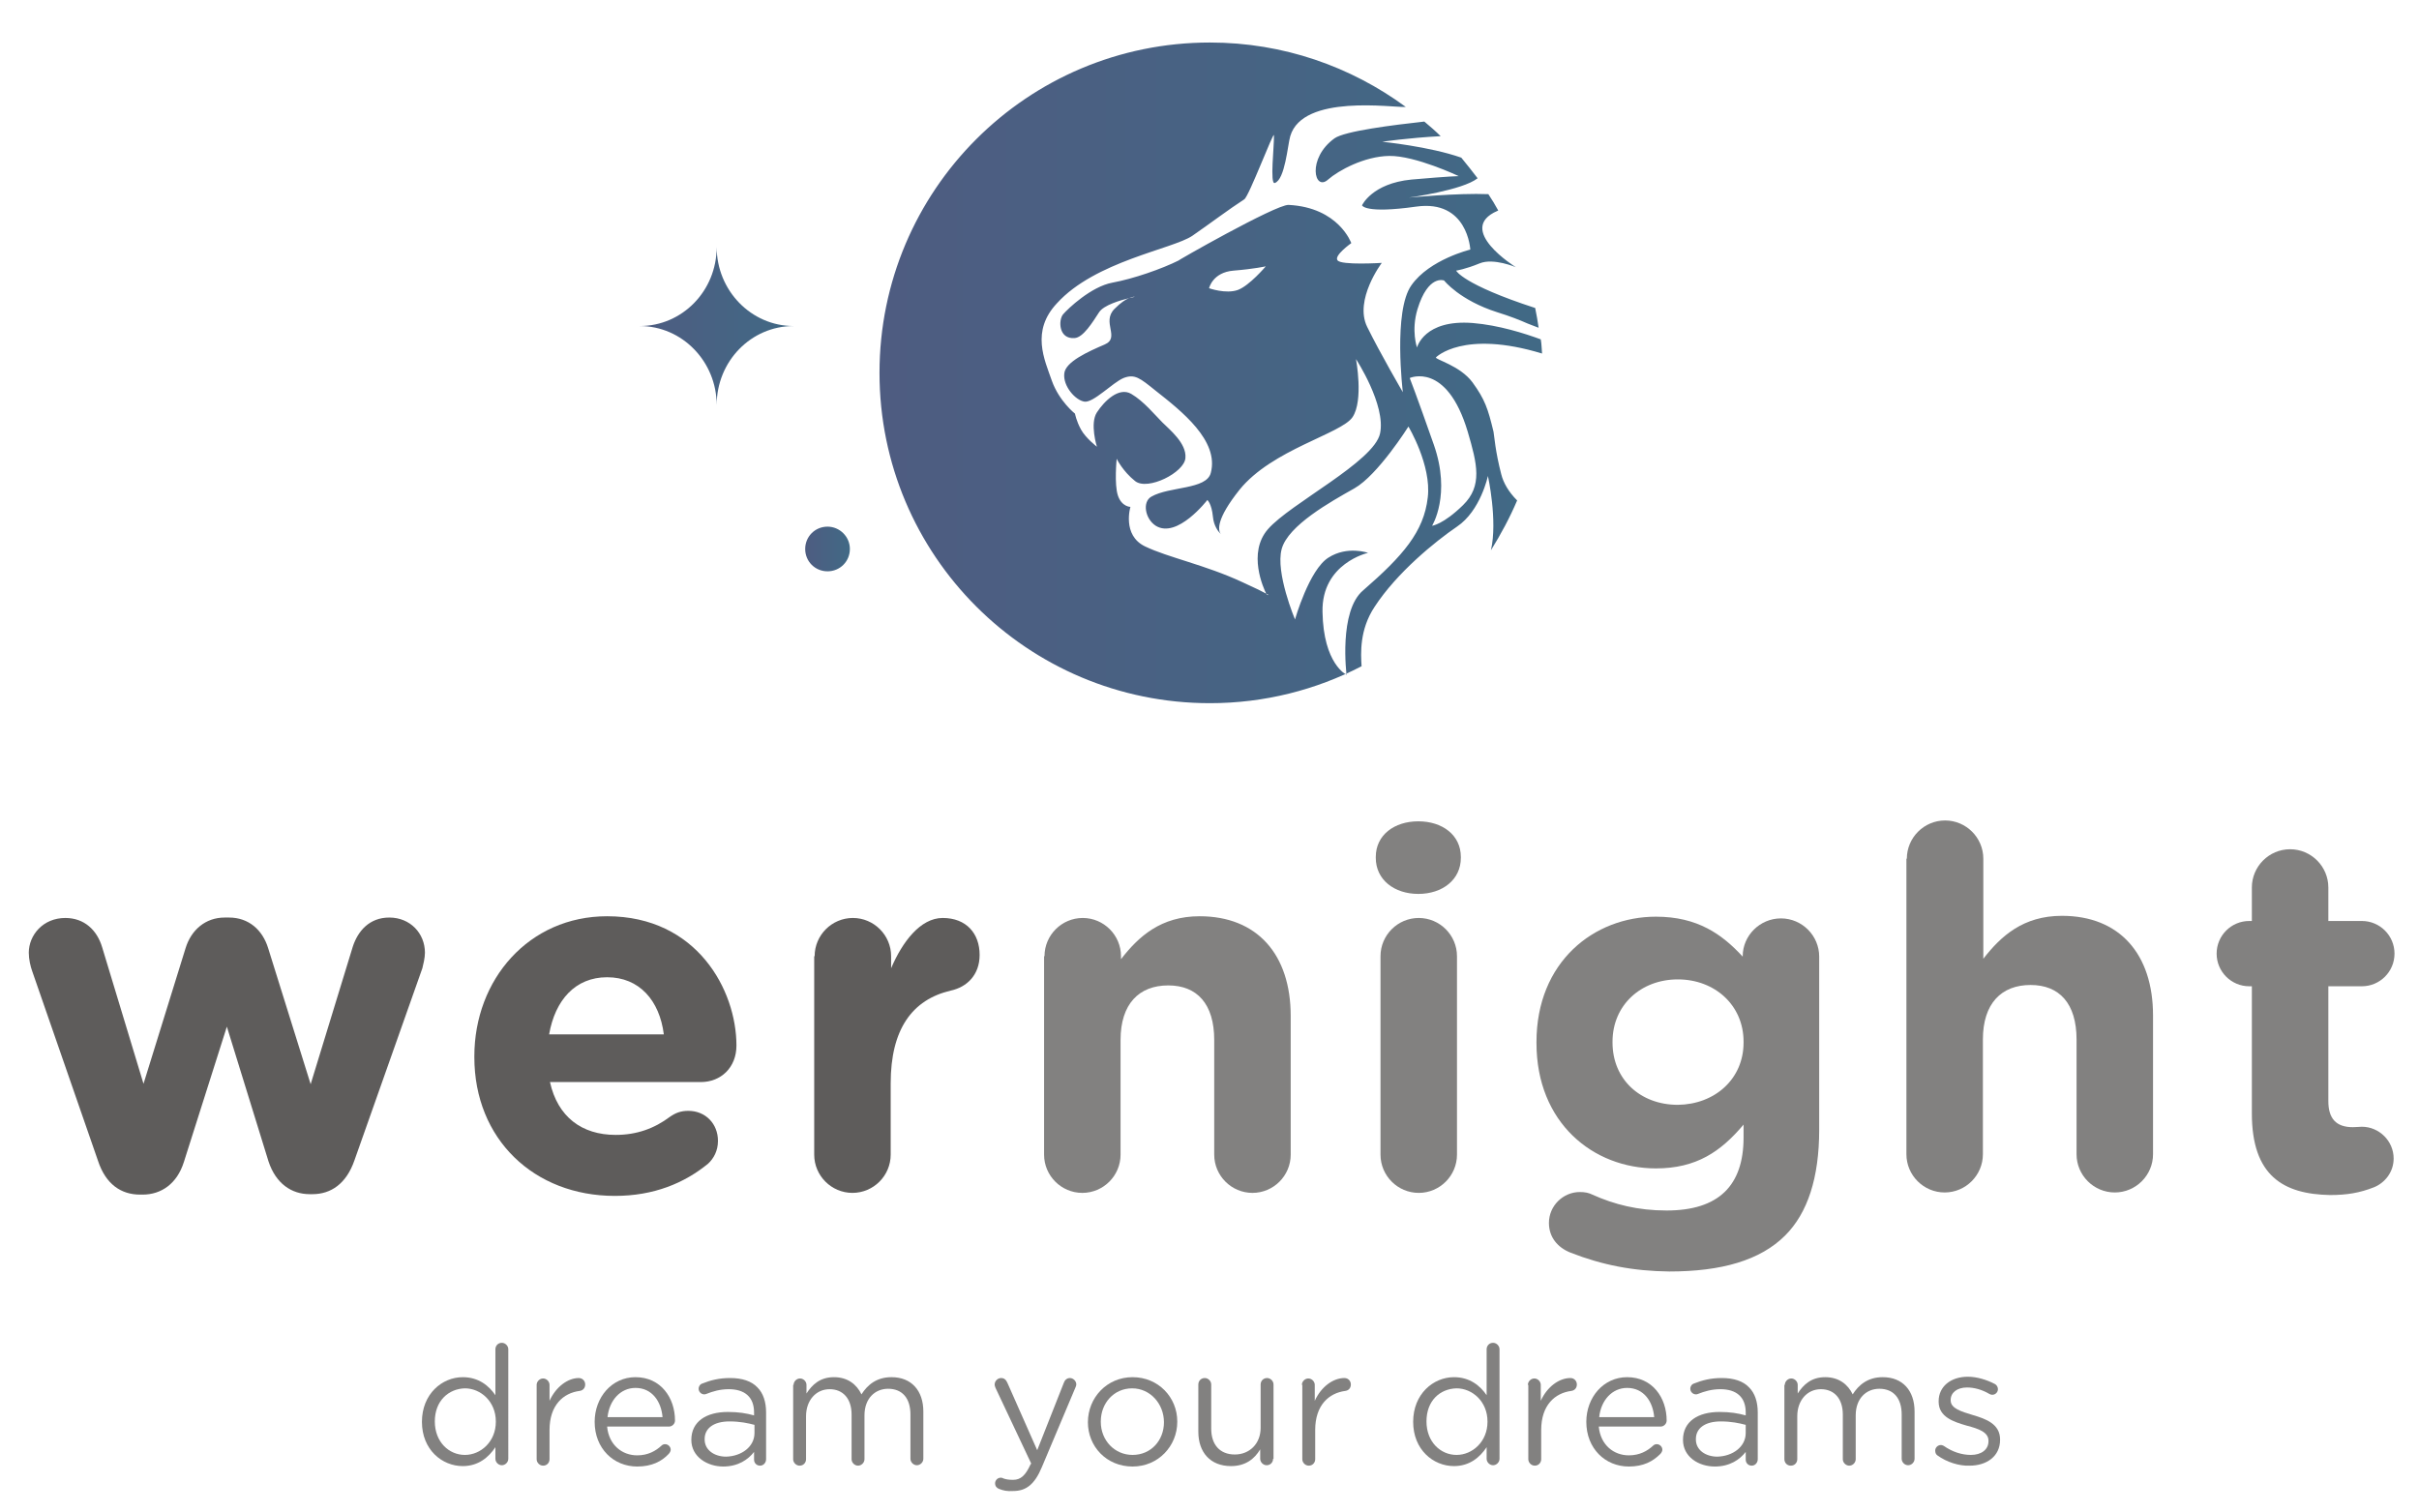 <?xml version="1.0" encoding="utf-8"?>
<!-- Generator: Adobe Illustrator 24.2.1, SVG Export Plug-In . SVG Version: 6.00 Build 0)  -->
<svg version="1.1" id="Layer_1" xmlns="http://www.w3.org/2000/svg" xmlns:xlink="http://www.w3.org/1999/xlink" x="0px" y="0px"
	 viewBox="0 0 563 352" style="enable-background:new 0 0 563 352;" xml:space="preserve">
<style type="text/css">
	.st0{fill:url(#SVGID_1_);}
	.st1{fill:url(#SVGID_2_);}
	.st2{fill:url(#SVGID_3_);}
	.st3{fill:url(#SVGID_4_);}
	.st4{fill:#828180;}
	.st5{fill:#5E5C5B;}
</style>
<g>
	<g>
		<g>
			<linearGradient id="SVGID_1_" gradientUnits="userSpaceOnUse" x1="284.616" y1="124.699" x2="285.121" y2="124.699">
				<stop  offset="0" style="stop-color:#4E5C81"/>
				<stop  offset="0.984" style="stop-color:#416985"/>
			</linearGradient>
			<path class="st0" d="M285.1,124.9c0,0-0.2-0.1-0.5-0.4C284.9,124.8,285.1,124.9,285.1,124.9z"/>
			<linearGradient id="SVGID_2_" gradientUnits="userSpaceOnUse" x1="205.185" y1="86.956" x2="358.807" y2="86.956">
				<stop  offset="0" style="stop-color:#4E5C81"/>
				<stop  offset="0.984" style="stop-color:#416985"/>
			</linearGradient>
			<path class="st1" d="M319.9,141.3c5.2-8,14.2-15.3,19.2-18.7c5.5-3.7,7.2-11.8,7.2-11.8s2.3,10.4,0.7,17.3
				c2.3-3.7,4.4-7.6,6.1-11.6c-2-2-3.2-4.1-3.7-6.1c-1.4-5.4-1.6-8.8-1.8-9.9c-1.3-5.4-2-7.5-4.9-11.5c-2.9-3.9-8.7-5.3-8.5-5.8
				c0,0,6.3-6.5,24.7-0.9c-0.1-1.1-0.1-2.2-0.3-3.3c-3.8-1.4-9.8-3.3-15.8-3.8c-11.4-0.9-13,5.7-13,5.7s-1.4-3.9,0.1-8.9
				c2.5-8.2,6.2-6.7,6.2-6.7s3.6,4.6,12.4,7.4c2.9,0.9,5.2,1.8,7,2.6c0.7,0.3,1.6,0.6,2.6,1c-0.2-1.5-0.5-3.1-0.8-4.6
				c-16.9-5.5-18.4-8.7-18.4-8.7s2.1-0.3,5.5-1.7c3.2-1.3,8.4,0.9,8.4,0.9s-14.2-8.8-4.3-13.1c0.1,0,0.1-0.1,0.2-0.1
				c-0.7-1.3-1.5-2.6-2.3-3.8c-7.1-0.3-18.5,0.8-18.5,0.8s12.5-1.7,16-4.5c-1.2-1.6-2.5-3.2-3.8-4.8c-7.4-2.6-18.4-3.7-18.4-3.7
				s6-0.9,13.6-1.3c-1.2-1.2-2.5-2.3-3.8-3.4c-7.2,0.8-18.5,2.2-20.9,3.9c-6.5,4.7-4.7,12.5-1.5,9.6c2.4-2.1,8.4-5.4,14.2-5.5
				c6.1-0.1,16.2,4.7,16.2,4.7s-1.8,0-11,0.8c-9.2,0.9-11.5,6-11.5,6s0.6,2,12.6,0.3c12-1.7,12.6,10,12.6,10s-9.5,2.3-13.7,8.3
				c-4.3,6-2,24.9-2,24.9s-5.2-8.9-8.3-15.2c-3.1-6.3,3.4-14.9,3.4-14.9s-9.5,0.6-10.3-0.6c-0.9-1.1,3.2-4,3.2-4s-2.9-8.3-14.6-8.9
				c-3-0.1-26.8,13.5-25.5,12.9c-4,2-10.6,4.3-15.5,5.2c-4.9,0.9-10.3,6-11.5,7.4c-1.1,1.4-1,5.8,2.7,5.5c2-0.1,4.2-3.7,5.7-6
				c1.1-1.7,5-2.8,7-3.3c0.9-0.4,1.3-0.3,1.3-0.3s-0.5,0.1-1.3,0.3c-0.8,0.3-1.9,1-3.4,2.5c-3.1,3.1,1.4,6.7-2.3,8.3
				c-3.7,1.6-9.2,4-9.4,6.8c-0.3,2.9,2.6,6.2,4.7,6.5c2.1,0.3,6.5-4.4,9.1-5.5c2.6-1,3.8,0,7.4,2.9c6.1,4.8,14.9,11.7,12.9,19.2
				c-1,3.9-9.6,3.1-13.8,5.5c-2.2,1.2-1.5,5.2,1,6.8c5,3.1,12-6,12-6s1,0.8,1.3,3.9c0.2,2.1,1.2,3.4,1.8,4
				c-0.6-0.9-1.1-3.4,4.4-10.3c7.6-9.4,23.7-13,26.3-16.9c2.6-3.9,0.8-13.5,0.8-13.5s7,10.7,5.6,17.3c-1.4,6.6-20.9,16.3-26.1,22.3
				c-4.8,5.5-1,13.8-0.4,15c1.2,0.6,0.1,0.2,0.1,0.2s0-0.1-0.1-0.2c-0.7-0.4-2.3-1.2-5.6-2.7c-8.6-4-17.2-5.7-22.6-8.3
				c-5.4-2.6-3.4-9.2-3.4-9.2s-2,0-2.9-2.6c-0.9-2.6-0.3-8.6-0.3-8.6s1.4,2.9,4.3,5.2c2.9,2.3,11.5-2,11.7-5.4
				c0.3-3.4-3.7-6.6-5.4-8.3c-1.7-1.7-4.3-4.9-7.2-6.6c-2.9-1.7-6.3,1.7-8,4.3c-1.7,2.6,0,8,0,8s-2.6-2-3.7-4
				c-1.1-2-1.4-3.7-1.4-3.7s-3.7-2.9-5.4-7.7c-1.7-4.9-4.9-11.5,1.2-18c8.9-9.8,26.9-12.6,31.5-15.7c4.2-2.9,8.4-6.1,12.1-8.5
				c1.1-0.7,6.9-16.1,6.9-14.9c0.1,2.3-1,11.5,0.2,11.1c2.4-0.8,3-8.9,3.6-10.9c2.9-9.9,24-6.6,26.9-6.8c0,0,0,0,0,0
				c-12.8-9.4-28.5-15-45.6-15c-42.5,0-76.9,34.4-76.9,76.9c0,42.5,34.4,76.9,76.9,76.9c12.7,0,24.7-3.1,35.3-8.6
				C316.7,152.1,316.4,146.6,319.9,141.3z M288.1,67.5c-2.8,1-6.7-0.4-6.7-0.4s0.8-3.7,5.7-4.1c4.9-0.4,7.5-1,7.5-1
				S290.8,66.5,288.1,67.5z M341.6,100.5c2.2,7.5,3.5,12.6-1.1,17.1c-4.6,4.5-7.2,4.8-7.2,4.8s4.5-7.2,0.4-18.9
				c-4.1-11.7-5.6-15.5-5.6-15.5S336.7,84.1,341.6,100.5z M313.4,157.1c0,0-5.4-2.5-5.6-14.7c-0.2-11.3,10.6-13.7,10.6-13.7
				s-4.8-1.7-9.2,1.1c-4.5,2.8-7.8,14.4-7.8,14.4s-4.6-10.9-3.1-16.4c1.5-5.5,11.4-11,16.9-14.1c5.5-3.1,12.6-14.4,12.6-14.4
				s5.4,9,4.5,16.5c-0.9,8-5.8,13.6-15,21.6C311.5,142.2,313.4,157.1,313.4,157.1z"/>
		</g>
		<linearGradient id="SVGID_3_" gradientUnits="userSpaceOnUse" x1="148.935" y1="75.921" x2="184.658" y2="75.921">
			<stop  offset="0" style="stop-color:#4E5C81"/>
			<stop  offset="0.984" style="stop-color:#416985"/>
		</linearGradient>
		<path class="st2" d="M166.8,94.3c0-10.1-8-18.4-17.9-18.4c9.9,0,17.9-8.2,17.9-18.4c0,10.1,8,18.4,17.9,18.4
			C174.8,75.9,166.8,84.1,166.8,94.3z"/>
		<linearGradient id="SVGID_4_" gradientUnits="userSpaceOnUse" x1="187.365" y1="127.814" x2="197.773" y2="127.814">
			<stop  offset="0" style="stop-color:#4E5C81"/>
			<stop  offset="0.984" style="stop-color:#416985"/>
		</linearGradient>
		<path class="st3" d="M197.8,127.8c0,2.9-2.3,5.2-5.2,5.2c-2.9,0-5.2-2.3-5.2-5.2c0-2.9,2.3-5.2,5.2-5.2
			C195.4,122.6,197.8,124.9,197.8,127.8z"/>
	</g>
	<g>
		<g>
			<path class="st4" d="M118.3,339.6c0,0.8-0.7,1.5-1.5,1.5c-0.8,0-1.5-0.7-1.5-1.5v-2.7c-1.6,2.4-4,4.4-7.6,4.4
				c-4.8,0-9.5-3.8-9.5-10.3V331c0-6.5,4.7-10.4,9.5-10.4c3.7,0,6.1,2,7.6,4.2v-10.7c0-0.8,0.6-1.5,1.5-1.5c0.8,0,1.5,0.7,1.5,1.5
				V339.6z M101.2,330.9L101.2,330.9c0,4.8,3.3,7.8,7,7.8c3.7,0,7.2-3.1,7.2-7.7v-0.1c0-4.6-3.5-7.7-7.2-7.7
				C104.4,323.3,101.2,326.1,101.2,330.9z"/>
			<path class="st4" d="M124.9,322.4c0-0.8,0.7-1.5,1.5-1.5c0.8,0,1.5,0.7,1.5,1.5v3.7c1.5-3.3,4.3-5.3,6.8-5.3
				c0.9,0,1.5,0.7,1.5,1.5c0,0.8-0.5,1.4-1.3,1.5c-3.8,0.5-7,3.3-7,9.1v6.8c0,0.8-0.6,1.5-1.5,1.5c-0.8,0-1.5-0.7-1.5-1.5V322.4z"/>
			<path class="st4" d="M148.3,341.4c-5.5,0-9.9-4.2-9.9-10.4V331c0-5.7,4-10.4,9.5-10.4c5.9,0,9.2,4.8,9.2,10.1
				c0,0.8-0.7,1.4-1.4,1.4h-14.4c0.4,4.3,3.5,6.7,7,6.7c2.5,0,4.3-1,5.7-2.3c0.2-0.2,0.5-0.3,0.8-0.3c0.7,0,1.3,0.6,1.3,1.3
				c0,0.3-0.2,0.7-0.5,1C154,340.2,151.7,341.4,148.3,341.4z M154.2,329.9c-0.3-3.6-2.4-6.8-6.3-6.8c-3.5,0-6.1,2.9-6.5,6.8H154.2z"
				/>
			<path class="st4" d="M160.9,335.2L160.9,335.2c0-4.3,3.5-6.5,8.5-6.5c2.5,0,4.3,0.3,6.1,0.8v-0.7c0-3.6-2.2-5.4-5.9-5.4
				c-2,0-3.7,0.5-5.2,1.1c-0.2,0.1-0.4,0.1-0.5,0.1c-0.7,0-1.3-0.6-1.3-1.3c0-0.6,0.4-1.1,0.8-1.2c2-0.8,4-1.3,6.5-1.3
				c2.8,0,5,0.7,6.4,2.2c1.3,1.3,2,3.3,2,5.8v10.9c0,0.8-0.6,1.5-1.4,1.5c-0.8,0-1.4-0.6-1.4-1.4v-1.8c-1.4,1.8-3.7,3.4-7.2,3.4
				C164.7,341.4,160.9,339.2,160.9,335.2z M175.6,333.6v-1.9c-1.5-0.4-3.4-0.8-5.8-0.8c-3.7,0-5.8,1.6-5.8,4.1v0.1c0,2.5,2.3,4,5,4
				C172.6,339,175.6,336.8,175.6,333.6z"/>
			<path class="st4" d="M184.7,322.4c0-0.8,0.7-1.5,1.5-1.5c0.8,0,1.5,0.7,1.5,1.5v2c1.3-2,3.1-3.8,6.4-3.8c3.2,0,5.3,1.7,6.4,4
				c1.4-2.2,3.5-4,7-4c4.6,0,7.4,3.1,7.4,8v11c0,0.8-0.7,1.5-1.5,1.5c-0.8,0-1.5-0.7-1.5-1.5v-10.3c0-3.8-1.9-6-5.2-6
				c-3,0-5.5,2.2-5.5,6.2v10.2c0,0.8-0.7,1.5-1.5,1.5c-0.8,0-1.5-0.7-1.5-1.5v-10.4c0-3.7-2-5.9-5.1-5.9c-3.2,0-5.5,2.6-5.5,6.3v10
				c0,0.8-0.6,1.5-1.5,1.5c-0.8,0-1.5-0.7-1.5-1.5V322.4z"/>
			<path class="st4" d="M232.5,346.6c-0.5-0.2-0.9-0.6-0.9-1.3c0-0.7,0.6-1.3,1.3-1.3c0.3,0,0.5,0.1,0.7,0.2
				c0.6,0.2,1.2,0.3,2.2,0.3c1.8,0,2.9-1.1,4-3.5l0.2-0.3l-8.3-17.6c-0.1-0.3-0.2-0.5-0.2-0.8c0-0.8,0.7-1.5,1.5-1.5
				c0.8,0,1.2,0.5,1.5,1.2l6.9,15.6l6.2-15.7c0.2-0.6,0.7-1.1,1.4-1.1c0.8,0,1.5,0.7,1.5,1.5c0,0.2-0.1,0.5-0.2,0.7l-7.8,18.5
				c-1.7,4.1-3.7,5.6-6.7,5.6C234.4,347.2,233.5,347,232.5,346.6z"/>
			<path class="st4" d="M253.2,331.1L253.2,331.1c0-5.7,4.4-10.5,10.4-10.5c6,0,10.4,4.7,10.4,10.3v0.1c0,5.6-4.4,10.4-10.4,10.4
				C257.5,341.4,253.2,336.7,253.2,331.1z M270.9,331.1L270.9,331.1c0-4.3-3.2-7.9-7.4-7.9c-4.3,0-7.3,3.5-7.3,7.7v0.1
				c0,4.3,3.2,7.7,7.4,7.7C267.9,338.7,270.9,335.3,270.9,331.1z"/>
			<path class="st4" d="M296.3,339.6c0,0.8-0.6,1.5-1.5,1.5c-0.8,0-1.5-0.7-1.5-1.5v-2.2c-1.3,2.2-3.4,3.9-6.8,3.9
				c-4.8,0-7.6-3.2-7.6-8v-11c0-0.8,0.6-1.5,1.5-1.5c0.8,0,1.5,0.7,1.5,1.5v10.3c0,3.7,2,6,5.5,6c3.4,0,6-2.5,6-6.2v-10.1
				c0-0.8,0.6-1.5,1.5-1.5c0.8,0,1.5,0.7,1.5,1.5V339.6z"/>
			<path class="st4" d="M303,322.4c0-0.8,0.7-1.5,1.5-1.5c0.8,0,1.5,0.7,1.5,1.5v3.7c1.5-3.3,4.3-5.3,6.9-5.3c0.9,0,1.5,0.7,1.5,1.5
				c0,0.8-0.5,1.4-1.3,1.5c-3.8,0.5-7,3.3-7,9.1v6.8c0,0.8-0.6,1.5-1.5,1.5c-0.8,0-1.5-0.7-1.5-1.5V322.4z"/>
			<path class="st4" d="M349,339.6c0,0.8-0.7,1.5-1.5,1.5c-0.8,0-1.5-0.7-1.5-1.5v-2.7c-1.6,2.4-4,4.4-7.6,4.4
				c-4.8,0-9.5-3.8-9.5-10.3V331c0-6.5,4.7-10.4,9.5-10.4c3.7,0,6.1,2,7.6,4.2v-10.7c0-0.8,0.6-1.5,1.5-1.5c0.8,0,1.5,0.7,1.5,1.5
				V339.6z M332,330.9L332,330.9c0,4.8,3.3,7.8,7,7.8c3.7,0,7.2-3.1,7.2-7.7v-0.1c0-4.6-3.5-7.7-7.2-7.7
				C335.1,323.3,332,326.1,332,330.9z"/>
			<path class="st4" d="M355.6,322.4c0-0.8,0.7-1.5,1.5-1.5c0.8,0,1.5,0.7,1.5,1.5v3.7c1.5-3.3,4.3-5.3,6.9-5.3
				c0.9,0,1.5,0.7,1.5,1.5c0,0.8-0.5,1.4-1.3,1.5c-3.8,0.5-7,3.3-7,9.1v6.8c0,0.8-0.6,1.5-1.5,1.5c-0.8,0-1.5-0.7-1.5-1.5V322.4z"/>
			<path class="st4" d="M379.1,341.4c-5.5,0-9.9-4.2-9.9-10.4V331c0-5.7,4-10.4,9.5-10.4c5.9,0,9.2,4.8,9.2,10.1
				c0,0.8-0.7,1.4-1.4,1.4h-14.4c0.4,4.3,3.5,6.7,7,6.7c2.5,0,4.3-1,5.7-2.3c0.2-0.2,0.5-0.3,0.8-0.3c0.7,0,1.3,0.6,1.3,1.3
				c0,0.3-0.2,0.7-0.5,1C384.7,340.2,382.5,341.4,379.1,341.4z M385,329.9c-0.3-3.6-2.4-6.8-6.3-6.8c-3.5,0-6.1,2.9-6.5,6.8H385z"/>
			<path class="st4" d="M391.7,335.2L391.7,335.2c0-4.3,3.5-6.5,8.5-6.5c2.5,0,4.3,0.3,6.1,0.8v-0.7c0-3.6-2.2-5.4-5.9-5.4
				c-2,0-3.7,0.5-5.2,1.1c-0.2,0.1-0.4,0.1-0.5,0.1c-0.7,0-1.3-0.6-1.3-1.3c0-0.6,0.4-1.1,0.8-1.2c2-0.8,4-1.3,6.5-1.3
				c2.8,0,5,0.7,6.4,2.2c1.3,1.3,2,3.3,2,5.8v10.9c0,0.8-0.6,1.5-1.4,1.5c-0.8,0-1.4-0.6-1.4-1.4v-1.8c-1.4,1.8-3.7,3.4-7.2,3.4
				C395.4,341.4,391.7,339.2,391.7,335.2z M406.3,333.6v-1.9c-1.5-0.4-3.4-0.8-5.8-0.8c-3.7,0-5.8,1.6-5.8,4.1v0.1c0,2.5,2.3,4,5,4
				C403.3,339,406.3,336.8,406.3,333.6z"/>
			<path class="st4" d="M415.4,322.4c0-0.8,0.7-1.5,1.5-1.5c0.8,0,1.5,0.7,1.5,1.5v2c1.3-2,3.1-3.8,6.4-3.8c3.2,0,5.3,1.7,6.4,4
				c1.4-2.2,3.5-4,7-4c4.6,0,7.4,3.1,7.4,8v11c0,0.8-0.7,1.5-1.5,1.5c-0.8,0-1.5-0.7-1.5-1.5v-10.3c0-3.8-1.9-6-5.2-6
				c-3,0-5.5,2.2-5.5,6.2v10.2c0,0.8-0.7,1.5-1.5,1.5c-0.8,0-1.5-0.7-1.5-1.5v-10.4c0-3.7-2-5.9-5.1-5.9c-3.2,0-5.5,2.6-5.5,6.3v10
				c0,0.8-0.6,1.5-1.5,1.5s-1.5-0.7-1.5-1.5V322.4z"/>
			<path class="st4" d="M450.9,338.8c-0.3-0.2-0.5-0.6-0.5-1.1c0-0.7,0.6-1.3,1.3-1.3c0.3,0,0.5,0.1,0.7,0.2c2,1.4,4.2,2.1,6.3,2.1
				c2.4,0,4.1-1.2,4.1-3.2v-0.1c0-2-2.3-2.8-5-3.5c-3.1-0.9-6.6-2-6.6-5.6v-0.1c0-3.4,2.8-5.7,6.8-5.7c2.1,0,4.4,0.7,6.3,1.7
				c0.4,0.2,0.7,0.7,0.7,1.2c0,0.7-0.6,1.3-1.3,1.3c-0.3,0-0.5-0.1-0.7-0.2c-1.7-1-3.5-1.5-5.2-1.5c-2.3,0-3.8,1.2-3.8,2.9v0.1
				c0,1.9,2.5,2.6,5.1,3.4c3.1,0.9,6.4,2.1,6.4,5.7v0.1c0,3.8-3.1,6-7.1,6C456,341.3,453.1,340.4,450.9,338.8z"/>
		</g>
		<g>
			<path class="st5" d="M22.8,270.2L7.5,226.1c-0.4-1.1-0.8-2.8-0.8-4.3c0-4.1,3.3-8.1,8.5-8.1c4.4,0,7.4,2.8,8.6,6.9l9.6,31.7
				l9.8-31.6c1.3-4.2,4.6-7.1,9.1-7.1h1c4.6,0,7.8,2.9,9.1,7.1l9.9,31.7l9.8-32c1.2-3.7,3.9-6.8,8.5-6.8c4.9,0,8.3,3.7,8.3,8.2
				c0,1.2-0.4,2.8-0.6,3.6l-15.8,44.7c-1.9,5.5-5.5,7.9-9.8,7.9h-0.6c-4.3,0-7.9-2.5-9.6-7.6L52.8,239l-10,31.5
				c-1.6,5.1-5.3,7.6-9.6,7.6h-0.6C28.2,278.1,24.6,275.7,22.8,270.2z"/>
			<path class="st5" d="M143.1,278.4c-18.8,0-32.7-13.2-32.7-32.3v-0.2c0-17.9,12.7-32.6,30.9-32.6c20.9,0,30.1,17.2,30.1,30.1
				c0,5.1-3.6,8.5-8.3,8.5H128c1.8,8.1,7.4,12.3,15.3,12.3c4.9,0,9-1.5,12.6-4.2c1.3-0.9,2.5-1.4,4.3-1.4c4,0,6.9,3,6.9,7
				c0,2.3-1,4.1-2.3,5.3C159.3,275.4,152.2,278.4,143.1,278.4z M154.5,240.8c-1-7.9-5.7-13.3-13.2-13.3c-7.4,0-12.1,5.3-13.5,13.3
				H154.5z"/>
			<path class="st5" d="M189.6,222.6c0-4.9,4-8.9,8.9-8.9c4.9,0,8.9,4,8.9,8.9v2.8c2.6-6.1,6.8-11.7,12-11.7c5.5,0,8.6,3.6,8.6,8.6
				c0,4.7-3,7.5-6.7,8.3c-9,2.1-14,9-14,21.6v16.6c0,4.9-4,8.9-8.9,8.9c-4.9,0-8.9-4-8.9-8.9V222.6z"/>
			<path class="st4" d="M243.1,222.6c0-4.9,4-8.9,8.9-8.9c4.9,0,8.9,4,8.9,8.9v0.7c4.1-5.3,9.3-10,18.3-10
				c13.4,0,21.2,8.9,21.2,23.2v32.3c0,4.9-4,8.9-8.9,8.9c-4.9,0-8.9-4-8.9-8.9v-26.7c0-8.4-4-12.7-10.7-12.7
				c-6.8,0-11.1,4.3-11.1,12.7v26.7c0,4.9-4,8.9-8.9,8.9c-4.9,0-8.9-4-8.9-8.9V222.6z"/>
			<path class="st4" d="M320.2,199.5c0-5.1,4.3-8.3,9.9-8.3c5.6,0,9.9,3.2,9.9,8.3v0.2c0,5.1-4.3,8.4-9.9,8.4
				c-5.6,0-9.9-3.3-9.9-8.4V199.5z M321.3,222.6c0-4.9,4-8.9,8.9-8.9c4.9,0,8.9,4,8.9,8.9v46.2c0,4.9-4,8.9-8.9,8.9
				c-4.9,0-8.9-4-8.9-8.9V222.6z"/>
			<path class="st4" d="M365.5,291.6c-3-1.2-5-3.6-5-6.9c0-4,3.3-7.2,7.2-7.2c1.2,0,2.1,0.2,2.9,0.6c5.1,2.3,10.6,3.7,17.3,3.7
				c12.1,0,17.9-5.8,17.9-17v-3c-5.3,6.3-11,10.2-20.4,10.2c-14.6,0-27.8-10.6-27.8-29.2v-0.2c0-18.7,13.4-29.2,27.8-29.2
				c9.7,0,15.4,4.1,20.2,9.3v-0.1c0-4.8,4-8.8,8.9-8.8c4.9,0,8.9,4,8.9,8.9v40.3c0,11.2-2.7,19.4-7.9,24.6c-5.8,5.8-14.8,8.4-27,8.4
				C380.1,295.9,372.9,294.5,365.5,291.6z M405.8,242.7v-0.2c0-8.5-6.7-14.5-15.3-14.5c-8.6,0-15.2,6-15.2,14.5v0.2
				c0,8.6,6.5,14.5,15.2,14.5C399.1,257.1,405.8,251.2,405.8,242.7z"/>
			<path class="st4" d="M443.8,199.9c0-4.9,4-8.9,8.9-8.9c4.9,0,8.9,4,8.9,8.9v23.3c4.1-5.3,9.3-10,18.3-10
				c13.4,0,21.2,8.9,21.2,23.2v32.3c0,4.9-4,8.9-8.9,8.9c-4.9,0-8.9-4-8.9-8.9v-26.7c0-8.4-4-12.7-10.7-12.7
				c-6.8,0-11.1,4.3-11.1,12.7v26.7c0,4.9-4,8.9-8.9,8.9c-4.9,0-8.9-4-8.9-8.9V199.9z"/>
			<path class="st4" d="M524.1,259.2v-29.6h-0.6c-4.2,0-7.6-3.4-7.6-7.6s3.4-7.6,7.6-7.6h0.6v-7.8c0-4.9,4-8.9,8.9-8.9
				c4.9,0,8.9,4,8.9,8.9v7.8h7.8c4.2,0,7.6,3.4,7.6,7.6s-3.4,7.6-7.6,7.6h-7.8v26.7c0,4.1,1.8,6.1,5.7,6.1c0.6,0,1.8-0.1,2.1-0.1
				c4,0,7.4,3.3,7.4,7.4c0,3.2-2.1,5.7-4.6,6.7c-3.3,1.3-6.3,1.8-10.2,1.8C531.4,278,524.1,273.7,524.1,259.2z"/>
		</g>
	</g>
</g>
</svg>
